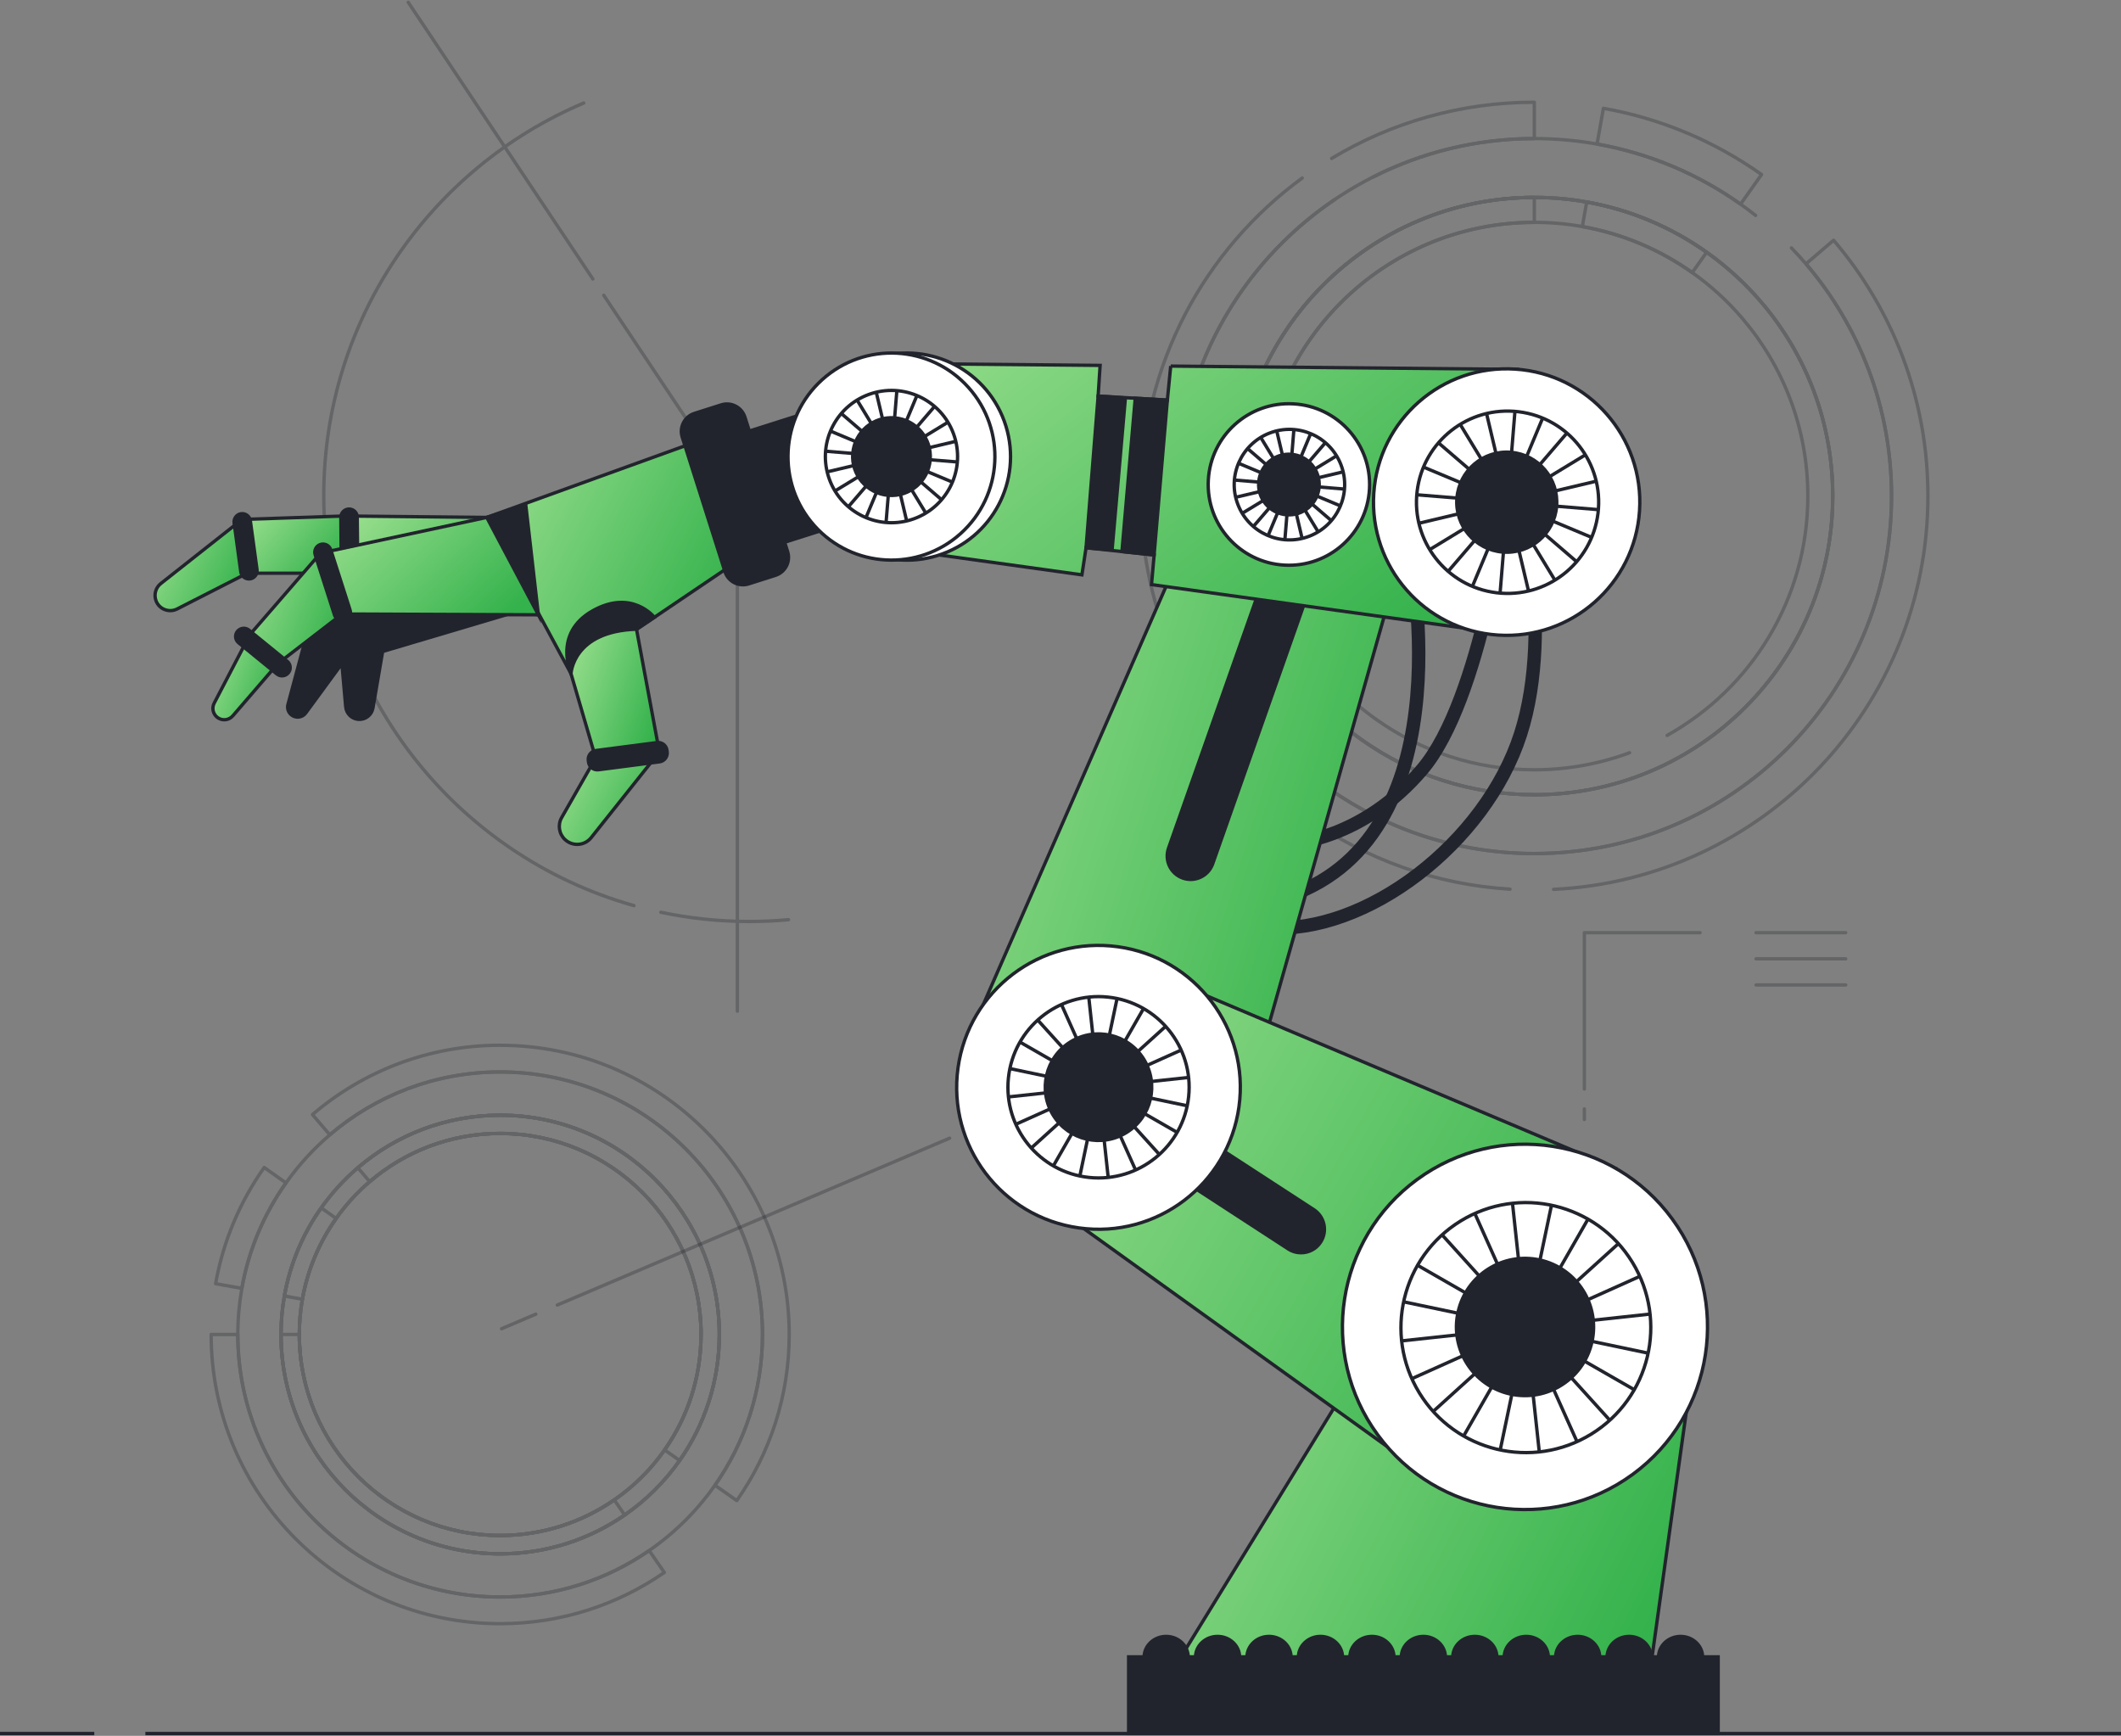 <svg xmlns="http://www.w3.org/2000/svg" width="633" height="518" viewBox="0 0 633 518" fill="none">
<rect x="0" y="0" width="633" height="518" fill="#808080" stroke="none"/>
<g clip-path="url(#clip0_1255_2991)">
<path d="M28.139 517.312H0" stroke="#22242D" stroke-miterlimit="10"/>
<path d="M633 517.312H43.384" stroke="#22242D" stroke-miterlimit="10"/>
<g opacity="0.3">
<path d="M189.207 270.251C135.788 255.23 96.624 206.123 96.624 147.869C96.624 95.214 128.612 50.041 174.21 30.742" stroke="#22242D" stroke-linecap="round" stroke-linejoin="round"/>
<path d="M235.34 274.447C231.491 274.805 227.601 274.983 223.656 274.983C214.597 274.983 205.744 274.034 197.221 272.232" stroke="#22242D" stroke-linecap="round" stroke-linejoin="round"/>
<path d="M180.189 88.117L220.068 147.871V301.738" stroke="#22242D" stroke-linecap="round" stroke-linejoin="round"/>
<path d="M121.835 0.688L176.932 83.247" stroke="#22242D" stroke-linecap="round" stroke-linejoin="round"/>
</g>
<g opacity="0.3">
<path d="M486.338 224.625C477.486 227.913 467.904 229.715 457.91 229.715C440.466 229.715 424.3 224.24 411.035 214.9C403.117 209.343 396.23 202.396 390.731 194.432C381.604 181.254 376.284 165.271 376.284 148.035C376.284 102.931 412.836 66.356 457.91 66.356C462.804 66.356 467.588 66.782 472.248 67.608C484.304 69.753 495.438 74.526 505.047 81.349C510.587 85.256 515.605 89.85 519.976 94.994C532.183 109.245 539.537 127.787 539.537 148.035C539.537 178.751 522.588 205.505 497.542 219.453M525.626 90.153C520.842 84.554 515.371 79.533 509.336 75.269C498.861 67.841 486.696 62.628 473.554 60.29C468.482 59.382 463.258 58.914 457.91 58.914C408.712 58.914 368.833 98.805 368.833 148.035C368.833 166.839 374.648 184.281 384.6 198.669C390.608 207.362 398.113 214.941 406.746 221.007C421.221 231.186 438.872 237.156 457.897 237.156C507.082 237.156 546.961 197.252 546.961 148.021C546.961 125.93 538.932 105.71 525.612 90.139L525.626 90.153Z" stroke="#22242D" stroke-linecap="round" stroke-linejoin="round"/>
<path d="M525.626 90.153C520.842 84.554 515.371 79.533 509.336 75.269C498.861 67.841 486.696 62.628 473.554 60.29C468.482 59.382 463.258 58.914 457.91 58.914C408.712 58.914 368.833 98.805 368.833 148.035C368.833 166.839 374.648 184.281 384.6 198.669C390.608 207.362 398.113 214.941 406.746 221.007C421.221 231.186 438.872 237.156 457.897 237.156C507.082 237.156 546.961 197.252 546.961 148.021C546.961 125.93 538.932 105.71 525.612 90.139L525.626 90.153Z" stroke="#22242D" stroke-linecap="round" stroke-linejoin="round"/>
<path d="M523.963 64.294C522.492 63.138 520.993 62.01 519.467 60.923C506.917 52.024 492.373 45.779 476.633 42.986C470.557 41.914 464.289 41.35 457.911 41.35C399.02 41.35 351.292 89.122 351.292 148.036C351.292 170.54 358.262 191.435 370.166 208.643C377.356 219.055 386.346 228.12 396.684 235.383C414.018 247.556 435.133 254.709 457.911 254.709C516.787 254.709 564.515 206.937 564.515 148.023C564.515 121.571 554.892 97.375 538.974 78.737C537.572 77.1 536.128 75.518 534.644 73.977M457.911 237.157C438.872 237.157 421.235 231.174 406.76 221.009C398.127 214.942 390.621 207.363 384.614 198.67C374.662 184.282 368.847 166.84 368.847 148.036C368.847 98.806 408.725 58.915 457.924 58.915C463.272 58.915 468.495 59.383 473.568 60.291C486.723 62.629 498.875 67.843 509.35 75.27C515.371 79.548 520.842 84.555 525.64 90.154C538.96 105.725 546.988 125.931 546.988 148.036C546.988 197.267 507.109 237.171 457.924 237.171L457.911 237.157Z" stroke="#22242D" stroke-linecap="round" stroke-linejoin="round"/>
<path d="M397.412 47.278C415.076 36.631 435.779 30.51 457.911 30.51V41.363C440.562 41.363 424.177 45.517 409.688 52.876" stroke="#22242D" stroke-linecap="round" stroke-linejoin="round"/>
<path d="M398.471 59.464C370.015 78.626 351.292 111.143 351.292 148.035C351.292 170.539 358.262 191.433 370.166 208.641L361.245 214.804C348.145 195.849 340.46 172.85 340.46 148.035C340.46 109.052 359.43 74.499 388.642 53.123" stroke="#22242D" stroke-linecap="round" stroke-linejoin="round"/>
<path d="M457.91 58.914V66.356C412.836 66.356 376.284 102.931 376.284 148.035C376.284 165.271 381.617 181.268 390.731 194.432L384.6 198.669C374.648 184.281 368.833 166.839 368.833 148.035C368.833 98.805 408.712 58.914 457.91 58.914Z" stroke="#22242D" stroke-linecap="round" stroke-linejoin="round"/>
<path d="M509.336 75.271L505.034 81.35C495.439 74.528 484.29 69.755 472.234 67.609L473.54 60.291C486.696 62.629 498.848 67.843 509.323 75.271H509.336Z" stroke="#22242D" stroke-linecap="round" stroke-linejoin="round"/>
<path d="M525.722 52.079L519.467 60.924C506.917 52.024 492.373 45.779 476.633 42.987L478.53 32.326C495.878 35.394 511.907 42.285 525.722 52.079Z" stroke="#22242D" stroke-linecap="round" stroke-linejoin="round"/>
<path d="M450.666 265.342C428.342 263.98 407.708 256.373 390.47 244.255L396.697 235.382C414.032 247.556 435.146 254.709 457.924 254.709C516.801 254.709 564.529 206.936 564.529 148.022C564.529 121.57 554.906 97.375 538.988 78.736L547.222 71.693C564.776 92.23 575.375 118.874 575.375 148.008C575.375 210.994 525.86 262.412 463.657 265.397" stroke="#22242D" stroke-linecap="round" stroke-linejoin="round"/>
</g>
<g opacity="0.3">
<path d="M106.797 348.478C102.687 351.999 99.002 356.016 95.868 360.445C90.425 368.148 86.589 377.075 84.871 386.745C84.211 390.473 83.868 394.311 83.868 398.245C83.868 434.394 113.148 463.693 149.274 463.693C163.075 463.693 175.873 459.415 186.43 452.111C192.809 447.696 198.376 442.18 202.83 435.838C210.294 425.192 214.679 412.234 214.679 398.245C214.679 362.11 185.399 332.797 149.274 332.797C133.053 332.797 118.22 338.698 106.797 348.478ZM209.222 398.231C209.222 411.051 205.208 422.922 198.349 432.675C194.28 438.493 189.18 443.555 183.324 447.586C173.66 454.284 161.92 458.205 149.274 458.205C116.172 458.205 89.325 431.354 89.325 398.217C89.325 394.627 89.641 391.106 90.246 387.681C91.813 378.822 95.332 370.638 100.336 363.581C103.209 359.51 106.577 355.823 110.357 352.605C120.818 343.636 134.414 338.23 149.287 338.23C182.389 338.23 209.236 365.081 209.236 398.217L209.222 398.231Z" stroke="#22242D" stroke-linecap="round" stroke-linejoin="round"/>
<path d="M106.797 348.478C102.687 351.999 99.002 356.016 95.868 360.445C90.425 368.148 86.589 377.075 84.871 386.745C84.211 390.473 83.868 394.311 83.868 398.245C83.868 434.394 113.148 463.693 149.274 463.693C163.075 463.693 175.873 459.415 186.43 452.111C192.809 447.696 198.376 442.18 202.83 435.838C210.294 425.192 214.679 412.234 214.679 398.245C214.679 362.11 185.399 332.797 149.274 332.797C133.053 332.797 118.22 338.698 106.797 348.478ZM209.222 398.231C209.222 411.051 205.208 422.922 198.349 432.675C194.28 438.493 189.18 443.555 183.324 447.586C173.66 454.284 161.92 458.205 149.274 458.205C116.172 458.205 89.325 431.354 89.325 398.217C89.325 394.627 89.641 391.106 90.246 387.681C91.813 378.822 95.332 370.638 100.336 363.581C103.209 359.51 106.577 355.823 110.357 352.605C120.818 343.636 134.414 338.23 149.287 338.23C182.389 338.23 209.236 365.081 209.236 398.217L209.222 398.231Z" stroke="#22242D" stroke-linecap="round" stroke-linejoin="round"/>
<path d="M98.425 338.671C93.49 342.894 89.105 347.694 85.352 353.004C78.823 362.22 74.231 372.908 72.183 384.476C71.4 388.947 70.973 393.541 70.973 398.232C70.973 441.506 106.027 476.568 149.26 476.568C165.783 476.568 181.11 471.451 193.744 462.703C201.387 457.421 208.04 450.805 213.374 443.212C222.309 430.474 227.56 414.958 227.56 398.218C227.56 354.957 192.506 319.881 149.274 319.881C129.863 319.881 112.103 326.951 98.425 338.643V338.671ZM214.679 398.232C214.679 412.221 210.294 425.178 202.83 435.825C198.376 442.166 192.809 447.682 186.43 452.098C175.873 459.415 163.075 463.68 149.274 463.68C113.148 463.68 83.868 434.381 83.868 398.232C83.868 394.311 84.211 390.46 84.871 386.732C86.589 377.062 90.411 368.135 95.868 360.432C99.002 356.002 102.687 351.986 106.797 348.465C118.22 338.684 133.053 332.783 149.274 332.783C185.399 332.783 214.679 362.082 214.679 398.232Z" stroke="#22242D" stroke-linecap="round" stroke-linejoin="round"/>
<path d="M63.014 398.231H70.973C70.973 441.505 106.027 476.567 149.26 476.567C165.783 476.567 181.111 471.45 193.744 462.702L198.266 469.25C184.355 478.878 167.474 484.532 149.274 484.532C101.642 484.532 63.014 445.893 63.014 398.217V398.231Z" stroke="#22242D" stroke-linecap="round" stroke-linejoin="round"/>
<path d="M149.274 338.244C182.375 338.244 209.222 365.095 209.222 398.231C209.222 411.051 205.208 422.922 198.349 432.675C194.28 438.493 189.18 443.555 183.324 447.586C173.66 454.285 161.92 458.205 149.274 458.205C116.172 458.205 89.325 431.354 89.325 398.218C89.325 394.628 89.641 391.106 90.246 387.681C91.813 378.823 95.332 370.638 100.336 363.582C103.209 359.51 106.577 355.824 110.357 352.605C120.818 343.636 134.414 338.23 149.287 338.23L149.274 338.244Z" stroke="#22242D" stroke-linecap="round" stroke-linejoin="round"/>
<path d="M83.868 398.23H89.325C89.325 431.353 116.158 458.218 149.274 458.218C161.92 458.218 173.66 454.297 183.324 447.598L186.43 452.097C175.873 459.414 163.075 463.679 149.274 463.679C113.148 463.679 83.868 434.38 83.868 398.23Z" stroke="#22242D" stroke-linecap="round" stroke-linejoin="round"/>
<path d="M95.868 360.445L100.336 363.609C95.332 370.666 91.827 378.85 90.246 387.708L84.871 386.746C86.589 377.076 90.411 368.148 95.868 360.445Z" stroke="#22242D" stroke-linecap="round" stroke-linejoin="round"/>
<path d="M78.85 348.395L85.338 352.989C78.809 362.205 74.218 372.893 72.169 384.461L64.347 383.072C66.602 370.321 71.661 358.546 78.85 348.395Z" stroke="#22242D" stroke-linecap="round" stroke-linejoin="round"/>
<path d="M149.274 332.783C185.399 332.783 214.679 362.082 214.679 398.231C214.679 412.221 210.294 425.178 202.83 435.825L198.349 432.675C205.194 422.922 209.222 411.051 209.222 398.231C209.222 365.108 182.389 338.244 149.274 338.244C134.414 338.244 120.818 343.65 110.343 352.618L106.783 348.464C118.206 338.684 133.039 332.783 149.26 332.783H149.274Z" stroke="#22242D" stroke-linecap="round" stroke-linejoin="round"/>
<path d="M149.274 311.93C196.905 311.93 235.533 350.569 235.533 398.231C235.533 416.677 229.746 433.761 219.889 447.792L213.374 443.225C222.309 430.487 227.56 414.971 227.56 398.231C227.56 354.97 192.506 319.894 149.274 319.894C129.863 319.894 112.103 326.964 98.425 338.656L93.257 332.604C108.323 319.702 127.884 311.916 149.274 311.916V311.93Z" stroke="#22242D" stroke-linecap="round" stroke-linejoin="round"/>
</g>
<g opacity="0.3">
<path d="M472.839 324.971V278.326H507.37" stroke="#22242D" stroke-linecap="round" stroke-linejoin="round"/>
<path d="M472.839 334.076V330.926" stroke="#22242D" stroke-linecap="round" stroke-linejoin="round"/>
<path d="M524.086 278.326H550.837" stroke="#22242D" stroke-linecap="round" stroke-linejoin="round"/>
<path d="M524.086 286.125H550.837" stroke="#22242D" stroke-linecap="round" stroke-linejoin="round"/>
<path d="M524.086 293.924H550.837" stroke="#22242D" stroke-linecap="round" stroke-linejoin="round"/>
</g>
<path opacity="0.3" d="M159.9 392.166L149.686 396.513" stroke="#22242D" stroke-linecap="round" stroke-linejoin="round"/>
<path opacity="0.3" d="M283.412 339.648L166.319 389.443" stroke="#22242D" stroke-linecap="round" stroke-linejoin="round"/>
<path d="M385.645 251.655C385.645 251.655 406.622 250.61 424.438 229.619C442.267 208.628 449.69 149.852 449.69 149.852" stroke="#22242D" stroke-width="4" stroke-miterlimit="10"/>
<path d="M452.742 142.533C452.742 142.533 464.275 186.605 453.786 219.123C443.298 251.655 407.653 278.932 378.291 276.827" stroke="#22242D" stroke-width="4" stroke-miterlimit="10"/>
<path d="M420.245 162.465C420.245 162.465 439.119 248.505 384.6 267.391" stroke="#22242D" stroke-width="4" stroke-miterlimit="10"/>
<path d="M117.299 165.768L90.837 191.985L85.943 210.225C85.655 211.325 85.998 212.495 86.864 213.251C88.184 214.407 90.218 214.186 91.249 212.77L102.04 198.038L103.181 210.94C103.36 212.949 104.982 214.544 107.003 214.668C109.092 214.805 110.948 213.334 111.306 211.27L114.192 194.42L159.267 181.022L117.299 165.768Z" fill="#22242D" stroke="#22242D" stroke-miterlimit="10"/>
<path d="M263.25 116.032L217.187 130.68L227.725 163.859L273.787 149.211L263.25 116.032Z" fill="#22242D" stroke="#22242D" stroke-miterlimit="10"/>
<path d="M204.754 132.92L145.273 154.406L170.416 201.037L217.635 169.124L204.754 132.92Z" fill="url(#paint0_linear_1255_2991)" stroke="#22242D" stroke-miterlimit="10"/>
<path d="M215.252 120.821L207.261 123.362C204.301 124.304 202.665 127.467 203.605 130.428L216.358 170.582C217.298 173.543 220.459 175.181 223.419 174.24L231.41 171.698C234.37 170.757 236.006 167.594 235.066 164.633L222.313 124.479C221.373 121.518 218.211 119.88 215.252 120.821Z" fill="#22242D" stroke="#22242D" stroke-miterlimit="10"/>
<path d="M170.416 201.036C170.416 201.036 164.986 189.041 176.78 182.328C188.575 175.616 195.283 184.213 195.283 184.213L189.963 187.762L170.416 201.036Z" fill="#22242D" stroke="#22242D" stroke-miterlimit="10"/>
<path d="M170.416 201.036C170.416 201.036 170.952 188.367 189.963 187.762L196.781 224.365L177.77 226.208L170.416 201.049V201.036Z" fill="url(#paint1_linear_1255_2991)" stroke="#22242D" stroke-miterlimit="10"/>
<path d="M177.77 226.208L167.625 243.98C166.388 246.14 166.814 248.877 168.656 250.569C170.938 252.66 174.512 252.385 176.437 249.964L196.795 224.379L177.784 226.222L177.77 226.208Z" fill="url(#paint2_linear_1255_2991)" stroke="#22242D" stroke-miterlimit="10"/>
<path d="M177.865 223.965L196.077 221.598C197.536 221.408 198.862 222.443 199.05 223.889L199.112 224.366C199.301 225.826 198.268 227.153 196.823 227.341L178.61 229.708C177.152 229.897 175.825 228.863 175.638 227.417L175.576 226.939C175.386 225.48 176.42 224.153 177.865 223.965Z" fill="#22242D" stroke="#22242D" stroke-miterlimit="10"/>
<path d="M145.273 154.405L102.755 153.979L103.786 171.049L160.669 183.47L145.273 154.405Z" fill="url(#paint3_linear_1255_2991)" stroke="#22242D" stroke-miterlimit="10"/>
<path d="M102.755 153.979L72.238 155.01L73.791 171.049H103.786L102.755 153.979Z" fill="url(#paint4_linear_1255_2991)" stroke="#22242D" stroke-miterlimit="10"/>
<path d="M72.238 155.01L48.003 174.13C46.422 175.368 45.858 177.514 46.601 179.371C47.59 181.846 50.491 182.933 52.869 181.723L73.778 171.049L72.224 155.01H72.238Z" fill="url(#paint5_linear_1255_2991)" stroke="#22242D" stroke-miterlimit="10"/>
<path d="M71.867 170.651L69.874 156.056C69.695 154.722 70.63 153.484 71.963 153.305C73.296 153.126 74.534 154.062 74.712 155.396L76.706 169.99C76.884 171.325 75.95 172.563 74.616 172.741C73.283 172.92 72.046 171.985 71.867 170.651Z" fill="#22242D" stroke="#22242D" stroke-miterlimit="10"/>
<path d="M101.862 169.108L101.724 154.376C101.724 153.028 102.796 151.928 104.144 151.901C105.491 151.887 106.604 152.973 106.618 154.321L106.755 169.053C106.755 170.402 105.683 171.502 104.336 171.529C102.989 171.543 101.875 170.457 101.862 169.108Z" fill="#22242D" stroke="#22242D" stroke-miterlimit="10"/>
<path d="M160.669 183.469L156.903 150.594L145.273 154.404L160.669 183.469Z" fill="#22242D" stroke="#22242D" stroke-miterlimit="10"/>
<path d="M145.273 154.404L95.662 165.051L102.137 183.222L160.669 183.469L145.273 154.404Z" fill="url(#paint6_linear_1255_2991)" stroke="#22242D" stroke-miterlimit="10"/>
<path d="M95.662 165.051L74.575 189.384L82.947 198.009L102.137 183.222L95.662 165.051Z" fill="url(#paint7_linear_1255_2991)" stroke="#22242D" stroke-miterlimit="10"/>
<path d="M74.575 189.385L63.921 209.839C63.151 211.325 63.578 213.14 64.925 214.131C66.355 215.176 68.334 214.956 69.489 213.608L82.947 197.996L74.589 189.371L74.575 189.385Z" fill="url(#paint8_linear_1255_2991)" stroke="#22242D" stroke-miterlimit="10"/>
<path d="M82.63 201.132L71.221 191.833C70.176 190.98 70.011 189.44 70.863 188.394C71.716 187.349 73.255 187.184 74.3 188.037L85.71 197.335C86.754 198.188 86.919 199.729 86.067 200.774C85.215 201.82 83.675 201.985 82.63 201.132Z" fill="#22242D" stroke="#22242D" stroke-miterlimit="10"/>
<path d="M99.841 183.567L94.081 165.603C93.641 164.323 94.315 162.934 95.593 162.494C96.872 162.054 98.26 162.728 98.7 164.007L104.46 181.972C104.9 183.251 104.226 184.64 102.948 185.08C101.669 185.521 100.281 184.846 99.841 183.567Z" fill="#22242D" stroke="#22242D" stroke-miterlimit="10"/>
<path d="M397.907 118.724C381.576 115.381 365.63 125.931 362.303 142.273L288.306 311.56L373.356 324.642L421.455 154.364C424.795 138.022 414.252 122.066 397.921 118.737L397.907 118.724Z" fill="url(#paint9_linear_1255_2991)" stroke="#22242D" stroke-miterlimit="10"/>
<path d="M355.334 262.935C354.509 262.935 353.671 262.797 352.846 262.508C348.942 261.133 346.894 256.855 348.268 252.948L375.253 176.303C376.627 172.397 380.903 170.347 384.807 171.723C388.711 173.098 390.759 177.376 389.384 181.283L362.4 257.928C361.314 261.009 358.427 262.935 355.334 262.935Z" fill="#22242D"/>
<path d="M492.057 501.578L505.79 403.24C510.697 380.462 495.205 358.233 471.203 353.584C447.202 348.934 423.764 363.625 418.87 386.404L348.048 501.591H492.057V501.578Z" fill="url(#paint10_linear_1255_2991)" stroke="#22242D" stroke-miterlimit="10"/>
<path d="M299.386 307.503C288.938 325.729 295.234 348.975 313.434 359.429L432.933 445.291L482.214 348.687L351.279 293.431C333.065 282.977 309.833 289.277 299.386 307.489V307.503Z" fill="url(#paint11_linear_1255_2991)" stroke="#22242D" stroke-miterlimit="10"/>
<path d="M388.284 374.341C386.882 374.341 385.466 373.942 384.202 373.131L349.505 350.558C346.041 348.302 345.051 343.653 347.306 340.186C349.56 336.72 354.193 335.73 357.671 337.986L392.367 360.558C395.831 362.814 396.821 367.463 394.566 370.93C393.137 373.144 390.731 374.341 388.284 374.341Z" fill="#22242D"/>
<path d="M487.287 439.957C511.569 422.18 516.852 388.072 499.086 363.774C481.321 339.476 447.235 334.19 422.952 351.967C398.67 369.743 393.387 403.852 411.153 428.149C428.918 452.447 463.004 457.734 487.287 439.957Z" fill="white" stroke="#22242D" stroke-miterlimit="10"/>
<path d="M474.876 427.975C492.428 417.204 497.93 394.235 487.166 376.672C476.402 359.109 453.448 353.603 435.896 364.374C418.344 375.145 412.842 398.115 423.606 415.678C434.37 433.241 457.325 438.746 474.876 427.975Z" fill="white" stroke="#22242D" stroke-miterlimit="10"/>
<path d="M455.381 396.144L423.104 377.602" stroke="#22242D" stroke-miterlimit="10"/>
<path d="M455.381 396.142L418.953 388.494" stroke="#22242D" stroke-miterlimit="10"/>
<path d="M455.381 396.143L418.375 400.132" stroke="#22242D" stroke-miterlimit="10"/>
<path d="M455.381 396.143L421.427 411.384" stroke="#22242D" stroke-miterlimit="10"/>
<path d="M455.381 396.143L427.792 421.136" stroke="#22242D" stroke-miterlimit="10"/>
<path d="M455.381 396.143L436.865 428.44" stroke="#22242D" stroke-miterlimit="10"/>
<path d="M455.381 396.143L447.752 432.594" stroke="#22242D" stroke-miterlimit="10"/>
<path d="M455.381 396.143L459.381 433.172" stroke="#22242D" stroke-miterlimit="10"/>
<path d="M455.381 396.143L470.612 430.118" stroke="#22242D" stroke-miterlimit="10"/>
<path d="M455.381 396.143L480.372 423.75" stroke="#22242D" stroke-miterlimit="10"/>
<path d="M455.381 396.143L487.672 414.671" stroke="#22242D" stroke-miterlimit="10"/>
<path d="M455.381 396.143L491.823 403.791" stroke="#22242D" stroke-miterlimit="10"/>
<path d="M455.381 396.143L492.401 392.141" stroke="#22242D" stroke-miterlimit="10"/>
<path d="M455.381 396.143L489.349 380.902" stroke="#22242D" stroke-miterlimit="10"/>
<path d="M455.381 396.142L482.984 371.135" stroke="#22242D" stroke-miterlimit="10"/>
<path d="M455.381 396.143L473.911 363.832" stroke="#22242D" stroke-miterlimit="10"/>
<path d="M455.381 396.143L463.024 359.691" stroke="#22242D" stroke-miterlimit="10"/>
<path d="M455.381 396.143L451.395 359.1" stroke="#22242D" stroke-miterlimit="10"/>
<path d="M455.381 396.142L440.164 362.152" stroke="#22242D" stroke-miterlimit="10"/>
<path d="M455.381 396.142L430.404 368.521" stroke="#22242D" stroke-miterlimit="10"/>
<path d="M474.866 401.423C477.863 390.516 471.455 379.243 460.555 376.245C449.655 373.247 438.39 379.658 435.393 390.565C432.397 401.472 438.805 412.745 449.705 415.743C460.605 418.741 471.87 412.33 474.866 401.423Z" fill="#22242D" stroke="#22242D" stroke-miterlimit="10"/>
<path d="M369.764 330.283C372.969 307.113 356.796 285.731 333.641 282.524C310.486 279.317 289.117 295.5 285.912 318.67C282.708 341.84 298.88 363.223 322.035 366.43C345.191 369.636 366.559 353.453 369.764 330.283Z" fill="white" stroke="#22242D" stroke-miterlimit="10"/>
<path d="M354.744 327.267C356.295 312.405 345.511 299.098 330.659 297.547C315.806 295.995 302.508 306.786 300.958 321.648C299.407 336.51 310.191 349.816 325.043 351.368C339.896 352.92 353.194 342.129 354.744 327.267Z" fill="white" stroke="#22242D" stroke-miterlimit="10"/>
<path d="M327.827 324.431L304.417 310.979" stroke="#22242D" stroke-miterlimit="10"/>
<path d="M327.827 324.43L301.406 318.887" stroke="#22242D" stroke-miterlimit="10"/>
<path d="M327.827 324.43L300.98 327.332" stroke="#22242D" stroke-miterlimit="10"/>
<path d="M327.827 324.43L303.193 335.489" stroke="#22242D" stroke-miterlimit="10"/>
<path d="M327.827 324.43L307.812 342.559" stroke="#22242D" stroke-miterlimit="10"/>
<path d="M327.827 324.43L314.397 347.869" stroke="#22242D" stroke-miterlimit="10"/>
<path d="M327.827 324.43L322.287 350.881" stroke="#22242D" stroke-miterlimit="10"/>
<path d="M327.827 324.43L330.728 351.294" stroke="#22242D" stroke-miterlimit="10"/>
<path d="M327.827 324.43L338.879 349.079" stroke="#22242D" stroke-miterlimit="10"/>
<path d="M327.827 324.43L345.959 344.458" stroke="#22242D" stroke-miterlimit="10"/>
<path d="M327.827 324.43L351.251 337.882" stroke="#22242D" stroke-miterlimit="10"/>
<path d="M327.827 324.43L354.262 329.973" stroke="#22242D" stroke-miterlimit="10"/>
<path d="M327.827 324.43L354.688 321.527" stroke="#22242D" stroke-miterlimit="10"/>
<path d="M327.827 324.43L352.475 313.371" stroke="#22242D" stroke-miterlimit="10"/>
<path d="M327.827 324.43L347.856 306.301" stroke="#22242D" stroke-miterlimit="10"/>
<path d="M327.827 324.431L341.271 300.992" stroke="#22242D" stroke-miterlimit="10"/>
<path d="M327.827 324.43L333.381 297.979" stroke="#22242D" stroke-miterlimit="10"/>
<path d="M327.827 324.431L324.94 297.566" stroke="#22242D" stroke-miterlimit="10"/>
<path d="M327.827 324.431L316.789 299.768" stroke="#22242D" stroke-miterlimit="10"/>
<path d="M327.827 324.43L309.709 304.402" stroke="#22242D" stroke-miterlimit="10"/>
<path d="M336.215 337.947C343.673 333.318 345.969 323.515 341.343 316.052C336.717 308.589 326.921 306.292 319.463 310.921C312.005 315.55 309.709 325.353 314.335 332.816C318.961 340.279 328.757 342.576 336.215 337.947Z" fill="#22242D" stroke="#22242D" stroke-miterlimit="10"/>
<path d="M349.395 109.231L348.392 119.397L327.731 118.2L328.322 109.039L271.92 108.502C256.661 107.251 243.272 118.626 242.021 133.895C240.77 149.163 252.139 162.561 267.397 163.813L322.892 171.543L324.129 163.455L344.447 165.615L343.663 174.446L450.35 189.301L452.934 110.222L349.395 109.245V109.231Z" fill="url(#paint12_linear_1255_2991)" stroke="#22242D" stroke-miterlimit="10"/>
<path d="M348.392 119.398L338.811 118.848L334.838 164.584L344.433 165.602L348.392 119.398Z" fill="#22242D" stroke="#22242D" stroke-miterlimit="10"/>
<path d="M331.896 164.117L335.869 118.751L327.731 118.201L324.129 163.456L331.896 164.117Z" fill="#22242D" stroke="#22242D" stroke-miterlimit="10"/>
<path d="M489.308 152.432C490.743 130.517 474.152 111.586 452.251 110.15C430.349 108.713 411.431 125.315 409.996 147.23C408.56 169.146 425.151 188.077 447.052 189.513C468.954 190.949 487.872 174.348 489.308 152.432Z" fill="white" stroke="#22242D" stroke-miterlimit="10"/>
<path d="M476.915 153.18C478.738 138.265 468.131 124.695 453.225 122.872C438.319 121.048 424.758 131.661 422.936 146.577C421.114 161.493 431.72 175.062 446.626 176.886C461.532 178.709 475.093 168.096 476.915 153.18Z" fill="white" stroke="#22242D" stroke-miterlimit="10"/>
<path d="M449.91 149.865L422.857 147.65" stroke="#22242D" stroke-miterlimit="10"/>
<path d="M449.91 149.865L423.489 156.138" stroke="#22242D" stroke-miterlimit="10"/>
<path d="M449.91 149.865L426.72 163.992" stroke="#22242D" stroke-miterlimit="10"/>
<path d="M449.91 149.865L432.218 170.471" stroke="#22242D" stroke-miterlimit="10"/>
<path d="M449.91 149.865L439.449 174.941" stroke="#22242D" stroke-miterlimit="10"/>
<path d="M449.91 149.865L447.697 176.95" stroke="#22242D" stroke-miterlimit="10"/>
<path d="M449.91 149.865L456.165 176.303" stroke="#22242D" stroke-miterlimit="10"/>
<path d="M449.91 149.865L464.028 173.084" stroke="#22242D" stroke-miterlimit="10"/>
<path d="M449.91 149.865L470.502 167.582" stroke="#22242D" stroke-miterlimit="10"/>
<path d="M449.91 149.865L474.97 160.347" stroke="#22242D" stroke-miterlimit="10"/>
<path d="M449.91 149.865L476.977 152.08" stroke="#22242D" stroke-miterlimit="10"/>
<path d="M449.91 149.866L476.331 143.607" stroke="#22242D" stroke-miterlimit="10"/>
<path d="M449.91 149.865L473.114 135.752" stroke="#22242D" stroke-miterlimit="10"/>
<path d="M449.91 149.865L467.616 129.26" stroke="#22242D" stroke-miterlimit="10"/>
<path d="M449.91 149.865L460.385 124.803" stroke="#22242D" stroke-miterlimit="10"/>
<path d="M449.91 149.866L452.123 122.795" stroke="#22242D" stroke-miterlimit="10"/>
<path d="M449.91 149.866L443.655 123.428" stroke="#22242D" stroke-miterlimit="10"/>
<path d="M449.91 149.865L435.792 126.66" stroke="#22242D" stroke-miterlimit="10"/>
<path d="M449.91 149.865L429.318 132.162" stroke="#22242D" stroke-miterlimit="10"/>
<path d="M449.91 149.866L424.864 139.398" stroke="#22242D" stroke-miterlimit="10"/>
<path d="M450.9 134.969C442.679 134.295 435.476 140.416 434.803 148.642C434.129 156.867 440.246 164.075 448.467 164.749C456.687 165.423 463.89 159.302 464.564 151.076C465.237 142.851 459.12 135.643 450.9 134.969Z" fill="#22242D" stroke="#22242D" stroke-miterlimit="10"/>
<path d="M408.711 145.907C409.444 132.617 399.272 121.249 385.991 120.515C372.71 119.782 361.35 129.96 360.616 143.25C359.883 156.539 370.055 167.907 383.336 168.641C396.617 169.375 407.978 159.196 408.711 145.907Z" fill="white" stroke="#22242D" stroke-miterlimit="10"/>
<path d="M390.745 160.017C399.24 156.745 403.476 147.201 400.207 138.701C396.937 130.2 387.4 125.961 378.905 129.232C370.409 132.504 366.173 142.048 369.443 150.548C372.712 159.049 382.249 163.288 390.745 160.017Z" fill="white" stroke="#22242D" stroke-miterlimit="10"/>
<path d="M384.82 144.606L368.407 143.258" stroke="#22242D" stroke-miterlimit="10"/>
<path d="M384.82 144.605L368.806 148.388" stroke="#22242D" stroke-miterlimit="10"/>
<path d="M384.82 144.605L370.757 153.161" stroke="#22242D" stroke-miterlimit="10"/>
<path d="M384.82 144.605L374.084 157.082" stroke="#22242D" stroke-miterlimit="10"/>
<path d="M384.82 144.605L378.469 159.791" stroke="#22242D" stroke-miterlimit="10"/>
<path d="M384.82 144.605L383.473 161.016" stroke="#22242D" stroke-miterlimit="10"/>
<path d="M384.82 144.605L388.6 160.617" stroke="#22242D" stroke-miterlimit="10"/>
<path d="M384.82 144.605L393.371 158.663" stroke="#22242D" stroke-miterlimit="10"/>
<path d="M384.82 144.605L397.288 155.335" stroke="#22242D" stroke-miterlimit="10"/>
<path d="M384.82 144.605L399.996 150.947" stroke="#22242D" stroke-miterlimit="10"/>
<path d="M384.82 144.605L401.22 145.94" stroke="#22242D" stroke-miterlimit="10"/>
<path d="M384.82 144.605L400.821 140.809" stroke="#22242D" stroke-miterlimit="10"/>
<path d="M384.82 144.605L398.869 136.035" stroke="#22242D" stroke-miterlimit="10"/>
<path d="M384.82 144.605L395.542 132.115" stroke="#22242D" stroke-miterlimit="10"/>
<path d="M384.82 144.606L391.157 129.406" stroke="#22242D" stroke-miterlimit="10"/>
<path d="M384.82 144.606L386.154 128.182" stroke="#22242D" stroke-miterlimit="10"/>
<path d="M384.82 144.605L381.026 128.58" stroke="#22242D" stroke-miterlimit="10"/>
<path d="M384.82 144.605L376.256 130.533" stroke="#22242D" stroke-miterlimit="10"/>
<path d="M384.82 144.606L372.338 133.863" stroke="#22242D" stroke-miterlimit="10"/>
<path d="M384.82 144.605L369.63 138.25" stroke="#22242D" stroke-miterlimit="10"/>
<path d="M385.411 135.568C380.435 135.156 376.064 138.87 375.651 143.849C375.239 148.829 378.95 153.203 383.927 153.615C388.903 154.028 393.274 150.314 393.687 145.335C394.099 140.355 390.388 135.981 385.411 135.568Z" fill="#22242D" stroke="#22242D" stroke-miterlimit="10"/>
<path d="M279.792 165.785C296.088 160.765 305.233 143.476 300.216 127.169C295.2 110.861 277.921 101.711 261.624 106.731C245.327 111.751 236.183 129.04 241.2 145.348C246.216 161.655 263.495 170.805 279.792 165.785Z" fill="white" stroke="#22242D" stroke-miterlimit="10"/>
<path d="M286.669 159.243C299.36 147.848 300.418 128.315 289.03 115.615C277.642 102.915 258.122 101.857 245.43 113.252C232.739 124.647 231.682 144.18 243.069 156.88C254.457 169.58 273.977 170.638 286.669 159.243Z" fill="white" stroke="#22242D" stroke-miterlimit="10"/>
<path d="M271.85 155.116C282.264 151.912 288.11 140.868 284.909 130.448C281.707 120.027 270.67 114.177 260.256 117.381C249.843 120.585 243.997 131.629 247.198 142.049C250.4 152.469 261.437 158.319 271.85 155.116Z" fill="white" stroke="#22242D" stroke-miterlimit="10"/>
<path d="M266.05 136.262L246.42 134.652" stroke="#22242D" stroke-miterlimit="10"/>
<path d="M266.05 136.262L246.888 140.801" stroke="#22242D" stroke-miterlimit="10"/>
<path d="M266.05 136.262L249.224 146.496" stroke="#22242D" stroke-miterlimit="10"/>
<path d="M266.05 136.262L253.211 151.2" stroke="#22242D" stroke-miterlimit="10"/>
<path d="M266.05 136.262L258.448 154.446" stroke="#22242D" stroke-miterlimit="10"/>
<path d="M266.05 136.262L264.442 155.904" stroke="#22242D" stroke-miterlimit="10"/>
<path d="M266.05 136.262L270.587 155.437" stroke="#22242D" stroke-miterlimit="10"/>
<path d="M266.05 136.262L276.291 153.098" stroke="#22242D" stroke-miterlimit="10"/>
<path d="M266.05 136.262L280.993 149.109" stroke="#22242D" stroke-miterlimit="10"/>
<path d="M266.05 136.262L284.223 143.855" stroke="#22242D" stroke-miterlimit="10"/>
<path d="M266.05 136.262L285.68 137.857" stroke="#22242D" stroke-miterlimit="10"/>
<path d="M266.05 136.262L285.213 131.709" stroke="#22242D" stroke-miterlimit="10"/>
<path d="M266.05 136.261L282.876 126.014" stroke="#22242D" stroke-miterlimit="10"/>
<path d="M266.05 136.263L278.889 121.311" stroke="#22242D" stroke-miterlimit="10"/>
<path d="M266.05 136.263L273.638 118.064" stroke="#22242D" stroke-miterlimit="10"/>
<path d="M266.05 136.262L267.659 116.605" stroke="#22242D" stroke-miterlimit="10"/>
<path d="M266.05 136.261L261.514 117.072" stroke="#22242D" stroke-miterlimit="10"/>
<path d="M266.05 136.262L255.809 119.412" stroke="#22242D" stroke-miterlimit="10"/>
<path d="M266.05 136.262L251.108 123.414" stroke="#22242D" stroke-miterlimit="10"/>
<path d="M266.05 136.261L247.877 128.654" stroke="#22242D" stroke-miterlimit="10"/>
<path d="M266.999 124.694C260.62 124.171 255.025 128.93 254.503 135.313C253.981 141.695 258.737 147.294 265.115 147.816C271.494 148.339 277.089 143.58 277.611 137.197C278.133 130.815 273.377 125.216 266.999 124.694Z" fill="#22242D" stroke="#22242D" stroke-miterlimit="10"/>
<path d="M354.619 494.534C354.619 497.959 351.677 500.737 348.034 500.737C344.392 500.737 341.45 497.959 341.45 494.534C341.45 491.109 344.392 488.33 348.034 488.33C351.677 488.33 354.619 491.109 354.619 494.534Z" fill="#22242D" stroke="#22242D" stroke-miterlimit="10"/>
<path d="M369.96 494.534C369.96 497.959 367.018 500.737 363.375 500.737C359.733 500.737 356.791 497.959 356.791 494.534C356.791 491.109 359.733 488.33 363.375 488.33C367.018 488.33 369.96 491.109 369.96 494.534Z" fill="#22242D" stroke="#22242D" stroke-miterlimit="10"/>
<path d="M385.315 494.534C385.315 497.959 382.373 500.737 378.73 500.737C375.088 500.737 372.146 497.959 372.146 494.534C372.146 491.109 375.088 488.33 378.73 488.33C382.373 488.33 385.315 491.109 385.315 494.534Z" fill="#22242D" stroke="#22242D" stroke-miterlimit="10"/>
<path d="M400.67 494.534C400.67 497.959 397.728 500.737 394.085 500.737C390.442 500.737 387.501 497.959 387.501 494.534C387.501 491.109 390.442 488.33 394.085 488.33C397.728 488.33 400.67 491.109 400.67 494.534Z" fill="#22242D" stroke="#22242D" stroke-miterlimit="10"/>
<path d="M416.025 494.534C416.025 497.959 413.083 500.737 409.44 500.737C405.797 500.737 402.856 497.959 402.856 494.534C402.856 491.109 405.797 488.33 409.44 488.33C413.083 488.33 416.025 491.109 416.025 494.534Z" fill="#22242D" stroke="#22242D" stroke-miterlimit="10"/>
<path d="M431.38 494.534C431.38 497.959 428.438 500.737 424.795 500.737C421.152 500.737 418.21 497.959 418.21 494.534C418.21 491.109 421.152 488.33 424.795 488.33C428.438 488.33 431.38 491.109 431.38 494.534Z" fill="#22242D" stroke="#22242D" stroke-miterlimit="10"/>
<path d="M446.735 494.534C446.735 497.959 443.793 500.737 440.15 500.737C436.507 500.737 433.565 497.959 433.565 494.534C433.565 491.109 436.507 488.33 440.15 488.33C443.793 488.33 446.735 491.109 446.735 494.534Z" fill="#22242D" stroke="#22242D" stroke-miterlimit="10"/>
<path d="M462.089 494.534C462.089 497.959 459.148 500.737 455.505 500.737C451.862 500.737 448.92 497.959 448.92 494.534C448.92 491.109 451.862 488.33 455.505 488.33C459.148 488.33 462.089 491.109 462.089 494.534Z" fill="#22242D" stroke="#22242D" stroke-miterlimit="10"/>
<path d="M477.431 494.534C477.431 497.959 474.489 500.737 470.846 500.737C467.203 500.737 464.261 497.959 464.261 494.534C464.261 491.109 467.203 488.33 470.846 488.33C474.489 488.33 477.431 491.109 477.431 494.534Z" fill="#22242D" stroke="#22242D" stroke-miterlimit="10"/>
<path d="M492.785 494.534C492.785 497.959 489.844 500.737 486.201 500.737C482.558 500.737 479.616 497.959 479.616 494.534C479.616 491.109 482.558 488.33 486.201 488.33C489.844 488.33 492.785 491.109 492.785 494.534Z" fill="#22242D" stroke="#22242D" stroke-miterlimit="10"/>
<path d="M508.14 494.534C508.14 497.959 505.198 500.737 501.556 500.737C497.913 500.737 494.971 497.959 494.971 494.534C494.971 491.109 497.913 488.33 501.556 488.33C505.198 488.33 508.14 491.109 508.14 494.534Z" fill="#22242D" stroke="#22242D" stroke-miterlimit="10"/>
<path d="M512.773 494.424H336.831V517.313H512.773V494.424Z" fill="#22242D" stroke="#22242D" stroke-miterlimit="10"/>
</g>
<defs>
<linearGradient id="paint0_linear_1255_2991" x1="147.332" y1="132.92" x2="222.773" y2="171.196" gradientUnits="userSpaceOnUse">
<stop stop-color="#9ADF8E"/>
<stop offset="1" stop-color="#34B24C"/>
</linearGradient>
<linearGradient id="paint1_linear_1255_2991" x1="171.166" y1="187.762" x2="202.381" y2="197.985" gradientUnits="userSpaceOnUse">
<stop stop-color="#9ADF8E"/>
<stop offset="1" stop-color="#34B24C"/>
</linearGradient>
<linearGradient id="paint2_linear_1255_2991" x1="167.771" y1="224.379" x2="198.673" y2="240.356" gradientUnits="userSpaceOnUse">
<stop stop-color="#9ADF8E"/>
<stop offset="1" stop-color="#34B24C"/>
</linearGradient>
<linearGradient id="paint3_linear_1255_2991" x1="104.403" y1="153.979" x2="144.794" y2="191.861" gradientUnits="userSpaceOnUse">
<stop stop-color="#9ADF8E"/>
<stop offset="1" stop-color="#34B24C"/>
</linearGradient>
<linearGradient id="paint4_linear_1255_2991" x1="73.135" y1="153.979" x2="96.382" y2="174.497" gradientUnits="userSpaceOnUse">
<stop stop-color="#9ADF8E"/>
<stop offset="1" stop-color="#34B24C"/>
</linearGradient>
<linearGradient id="paint5_linear_1255_2991" x1="47.06" y1="155.01" x2="76.298" y2="169.123" gradientUnits="userSpaceOnUse">
<stop stop-color="#9ADF8E"/>
<stop offset="1" stop-color="#34B24C"/>
</linearGradient>
<linearGradient id="paint6_linear_1255_2991" x1="97.511" y1="154.404" x2="137.314" y2="196.921" gradientUnits="userSpaceOnUse">
<stop stop-color="#9ADF8E"/>
<stop offset="1" stop-color="#34B24C"/>
</linearGradient>
<linearGradient id="paint7_linear_1255_2991" x1="75.359" y1="165.051" x2="106.52" y2="177.496" gradientUnits="userSpaceOnUse">
<stop stop-color="#9ADF8E"/>
<stop offset="1" stop-color="#34B24C"/>
</linearGradient>
<linearGradient id="paint8_linear_1255_2991" x1="64.092" y1="189.371" x2="86.547" y2="197.559" gradientUnits="userSpaceOnUse">
<stop stop-color="#9ADF8E"/>
<stop offset="1" stop-color="#34B24C"/>
</linearGradient>
<linearGradient id="paint9_linear_1255_2991" x1="292.111" y1="118.105" x2="452.156" y2="167.611" gradientUnits="userSpaceOnUse">
<stop stop-color="#9ADF8E"/>
<stop offset="1" stop-color="#34B24C"/>
</linearGradient>
<linearGradient id="paint10_linear_1255_2991" x1="352.561" y1="352.725" x2="517.745" y2="436.799" gradientUnits="userSpaceOnUse">
<stop stop-color="#9ADF8E"/>
<stop offset="1" stop-color="#34B24C"/>
</linearGradient>
<linearGradient id="paint11_linear_1255_2991" x1="299.683" y1="288.381" x2="485.281" y2="394.515" gradientUnits="userSpaceOnUse">
<stop stop-color="#9ADF8E"/>
<stop offset="1" stop-color="#34B24C"/>
</linearGradient>
<linearGradient id="paint12_linear_1255_2991" x1="247.93" y1="108.408" x2="356.321" y2="243.441" gradientUnits="userSpaceOnUse">
<stop stop-color="#9ADF8E"/>
<stop offset="1" stop-color="#34B24C"/>
</linearGradient>
<clipPath id="clip0_1255_2991">
<rect width="633" height="518" fill="white"/>
</clipPath>
</defs>
</svg>
